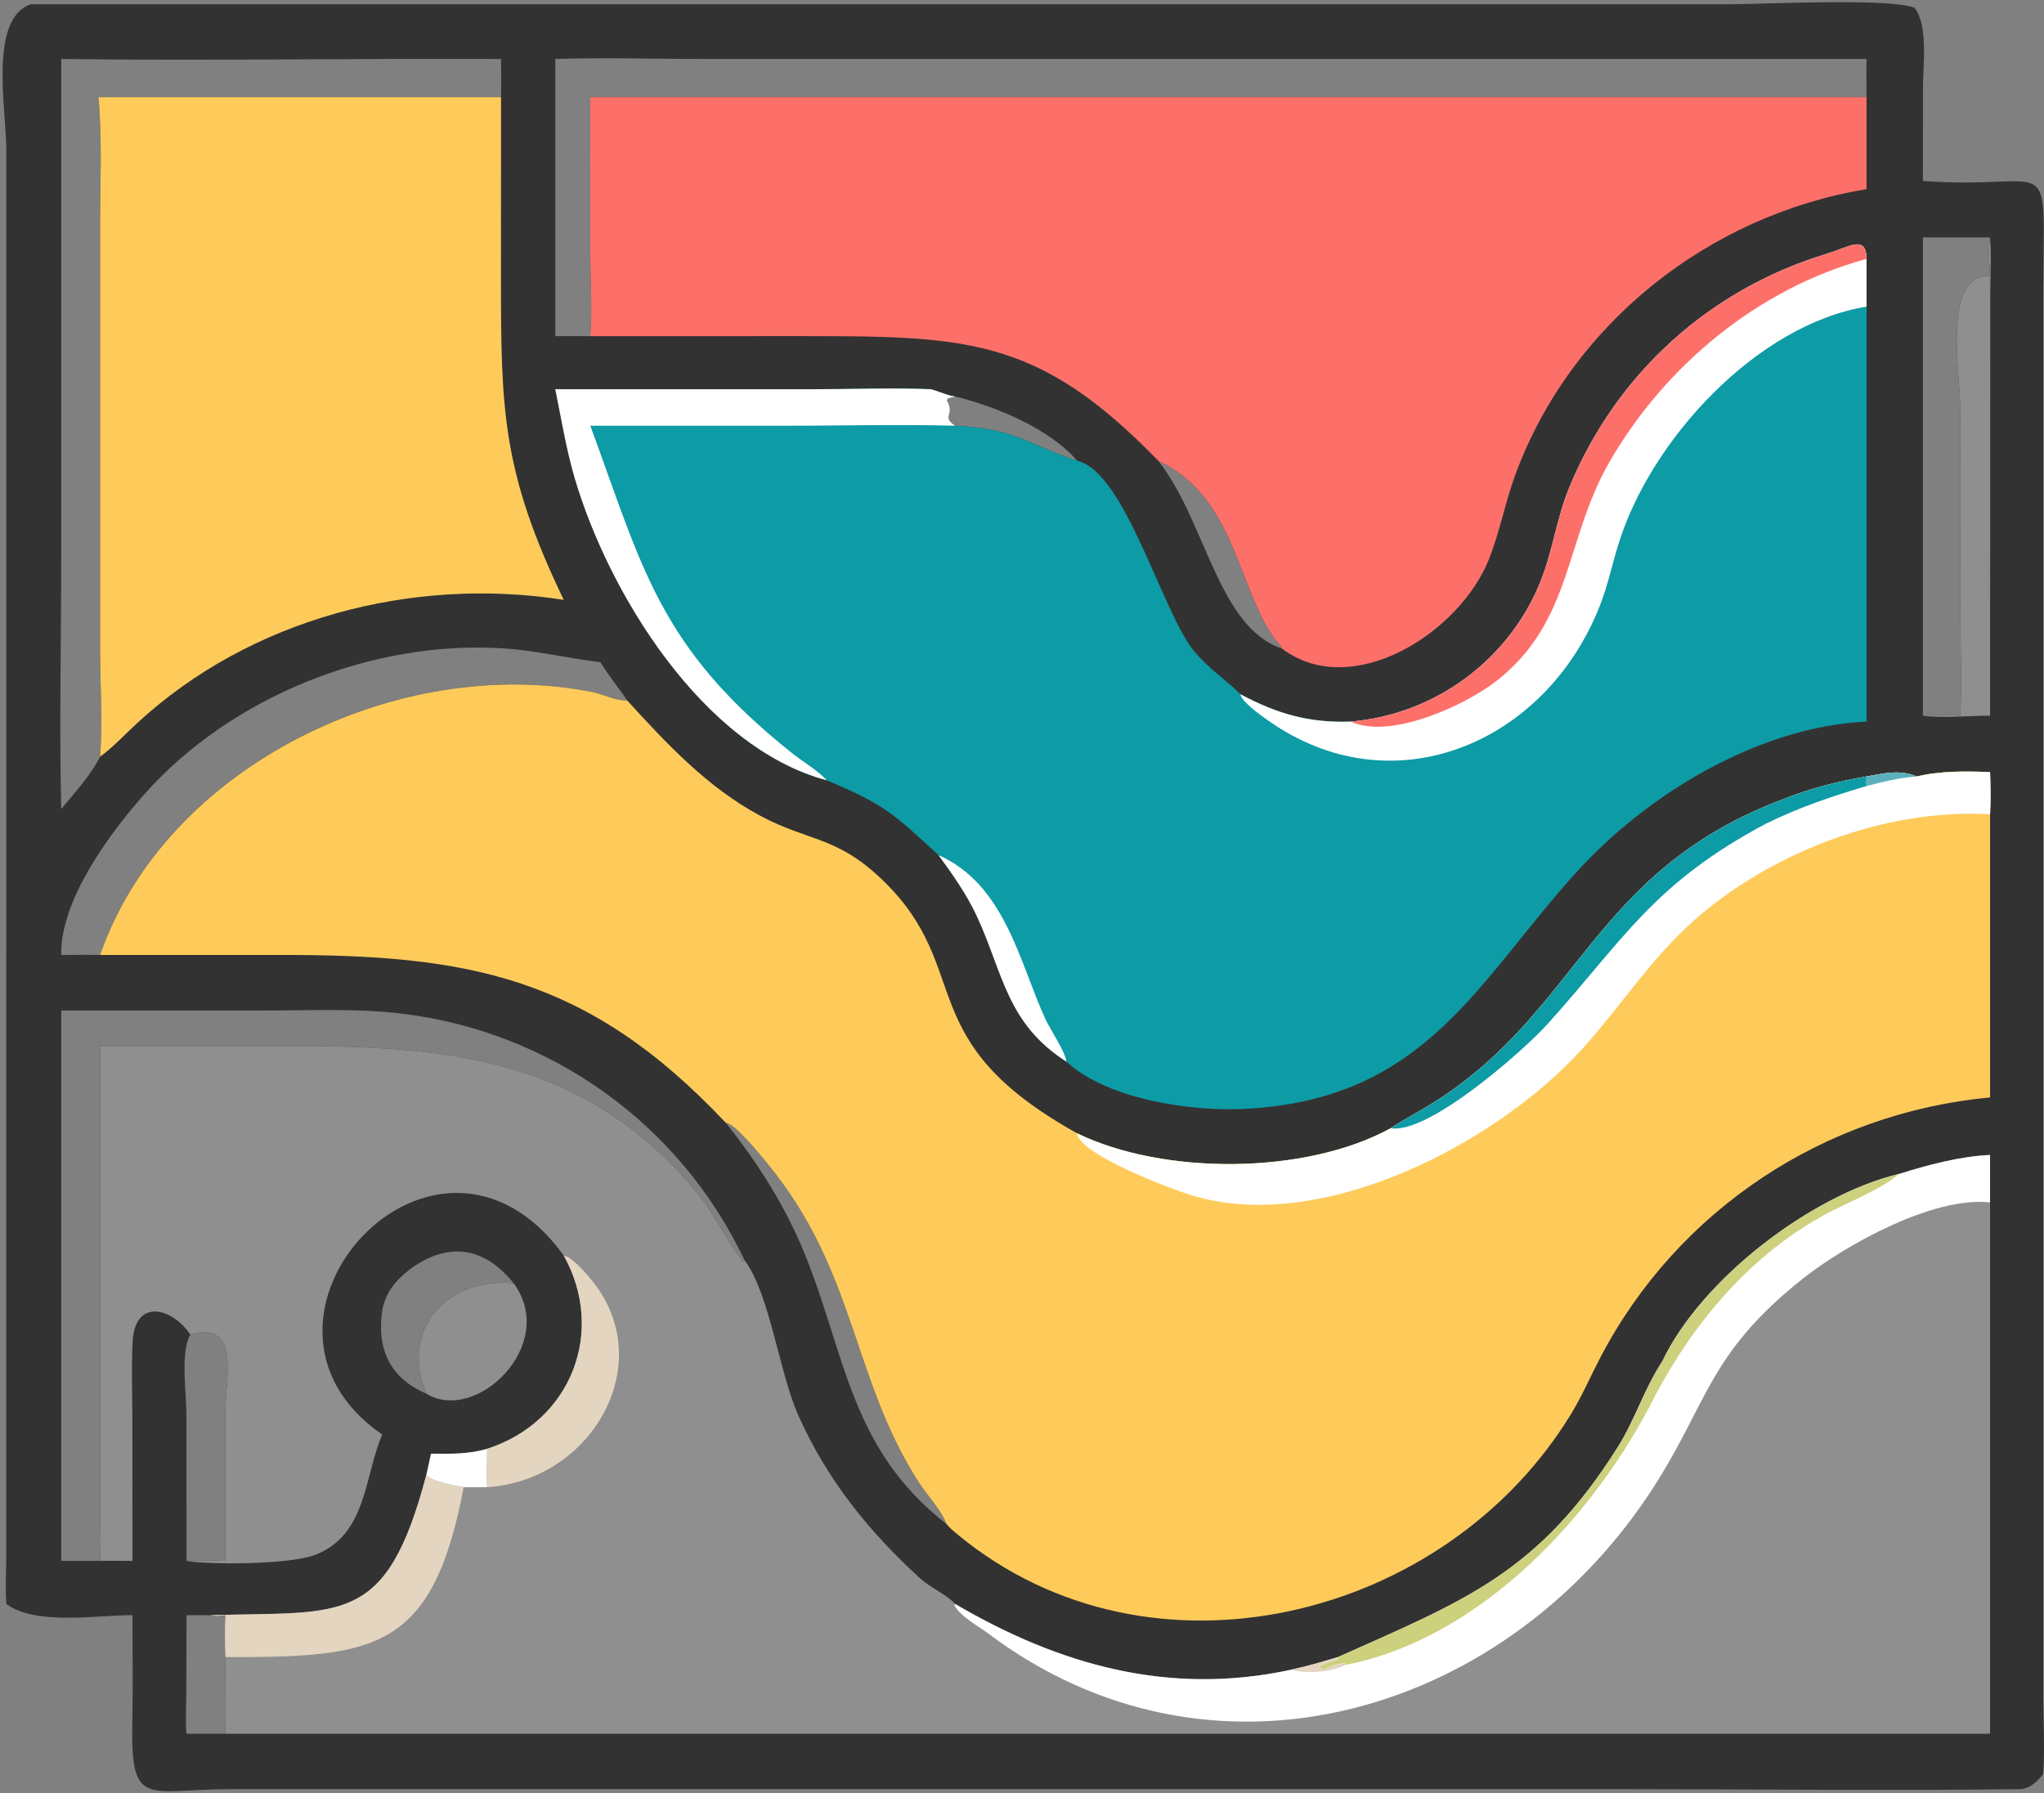 <svg width="684" height="600" viewBox="0 0 684 600" fill="none" xmlns="http://www.w3.org/2000/svg">
<rect x="0" y="0" width="684" height="600" fill="#808080" stroke="none"/>
<path d="M10.243 1.424L579.066 1.416C590.308 1.416 632.164 -0.75 640.658 2.598C645.35 8.496 643.488 22.216 643.492 29.194L643.476 60.548C689.034 63.92 683.72 47.77 683.72 99.8L683.716 566.872C683.718 575.75 684.356 584.9 683.714 593.732C681.482 596.318 680.012 597.932 676.62 598.706C631.4 599.276 586.094 598.706 540.866 598.708H77.332C49.126 598.704 43.732 605.52 44.282 576.562C44.508 564.554 44.34 552.512 44.334 540.502C32.368 540.446 12.015 544.052 2.131 536.766C1.722 531.764 2.062 526.604 2.084 521.582L2.124 50.448C2.122 36.452 -3.847 6.468 10.243 1.424ZM197.534 32.506H624.62C624.604 28.258 624.494 23.984 624.62 19.738L234.31 19.734C218.204 19.734 201.912 19.204 185.83 19.738V112.49H197.534C198.238 103.482 197.57 94.338 197.55 85.304L197.534 32.506ZM20.489 270.736C25.01 265.216 30.244 259.618 33.486 253.242C34.406 241.416 33.53 229.602 33.496 217.756L33.504 75.05C33.504 61.01 34.238 46.49 32.946 32.506H167.666C167.72 28.248 167.756 23.996 167.666 19.738C118.622 19.494 69.524 20.382 20.489 19.738L20.481 186.728C20.48 214.68 19.818 242.8 20.489 270.736ZM20.489 522.332H33.486C33.89 516.082 33.522 509.764 33.504 503.502L33.486 350.038L95.894 350.02C148.374 350.014 194.634 353.416 232.15 397.758C238.932 405.774 242.582 414.296 248.556 422.03L249.2 421.824C227.588 376.06 184.13 345.132 134.2 339.166C119.632 337.426 104.562 338.142 89.896 338.142L20.489 338.154V522.332ZM428.936 216.994L428.796 216.406C414.328 200.83 414.778 166.672 387.612 154.204C403.406 174.174 407.648 210.014 428.936 216.994ZM75.414 580.178C75.576 571.63 75.416 563.048 75.414 554.496C75.246 549.802 75.21 545.196 75.414 540.502C73.812 540.676 72.178 541.036 70.622 540.502H62.412L62.354 566.254C62.328 570.85 61.974 575.604 62.412 580.178H75.414ZM316.726 509.992C315.274 505.718 310.018 500.066 307.388 495.96C285.014 461.032 286.526 425.476 256.74 389.286C254.55 386.626 245.942 375.96 242.79 375.65C253.538 388.992 262.852 403.738 269.316 419.66C283.066 453.53 284.434 484.83 316.726 509.992ZM665.95 92.31C665.73 88.088 665.35 83.652 665.95 79.46H643.476V239.492C647.648 239.022 651.806 239.3 655.988 239.492C656.554 228.3 656 216.868 655.99 205.644L655.966 136.462C655.966 124.506 649.788 91.822 665.95 92.31ZM171.886 429.43C161.89 417.008 149.79 415.456 137.082 424.816C132.35 428.53 128.94 432.554 127.888 438.654C126.058 451.594 130.586 461.2 142.652 466.364C133.56 444.606 150.102 427.242 171.886 429.43ZM200.934 221.594L200.384 221.53C189.46 220.18 179.048 217.608 167.964 216.934C124.502 214.29 77.286 233.036 48.202 265.9C36.574 279.04 20.118 301.3 20.489 319.568C24.813 319.564 29.166 319.448 33.486 319.568C55.518 256.158 133.69 218.676 198.256 231.596C202.206 232.388 205.768 234.486 209.89 234.412C207.002 230.1 203.59 226.04 200.934 221.594ZM319.66 132.674L317.192 133.352L316.868 133.984C319.734 139.104 314.834 139.246 319.66 142.47C340.07 143.396 344.834 149.132 360.466 154.204C351.248 143.382 333.156 136.02 319.66 132.674ZM63.69 446.64C60.286 452.436 62.382 466.256 62.384 473.078L62.412 522.332C66.698 521.898 71.112 522.218 75.414 522.332L75.44 471.846C75.44 461.632 80.628 441.622 63.69 446.64Z" fill="#333232"/>
<path d="M33.486 319.568C55.518 256.158 133.69 218.676 198.256 231.596C202.206 232.388 205.768 234.486 209.89 234.412C223.14 248.934 236.66 263.426 254.232 272.89C270.894 281.864 280.198 279.578 295.998 295.14C326.148 324.832 304.628 348.242 360.466 379.252C389.268 393.254 436.72 393.224 465.374 377.552C470 374.494 475.026 371.936 479.732 368.97C529.092 337.852 532.592 291.322 597.398 267.184C606.3 263.64 615.218 261.492 624.62 259.83C630.538 258.81 635.692 257.444 641.45 259.83C649.38 257.916 657.83 258.066 665.95 258.364C666.146 263.11 666.234 267.744 665.95 272.494V367.23C610.35 372.494 561.45 404.846 535.622 454.096C532.338 460.356 529.52 466.922 525.854 472.97C483.986 542.03 385.01 566.668 320.666 513.678C319.296 512.552 317.858 511.358 316.726 509.992C315.274 505.718 310.018 500.066 307.388 495.96C285.014 461.032 286.526 425.476 256.74 389.286C254.55 386.626 245.942 375.96 242.79 375.65C196.486 326.426 156.178 319.548 94.128 319.558L33.486 319.568Z" fill="#FECB5B"/>
<path d="M641.45 259.83C649.38 257.916 657.83 258.066 665.95 258.364C666.146 263.11 666.234 267.744 665.95 272.494C630.964 270.412 592.296 285.282 566.414 308.42C552.348 320.996 542.232 336.866 529.704 350.762C501.146 382.436 442.3 413.442 398.512 399.912C391.752 397.824 361.072 386.26 360.466 379.252C389.268 393.254 436.72 393.224 465.374 377.552C470 374.494 475.026 371.936 479.732 368.97C529.092 337.852 532.592 291.322 597.398 267.184C606.3 263.64 615.218 261.492 624.62 259.83C630.538 258.81 635.692 257.444 641.45 259.83Z" fill="white"/>
<path d="M597.398 267.184C606.3 263.64 615.218 261.492 624.62 259.83C624.584 260.892 624.478 261.976 624.62 263.03C612.86 266.528 601.868 270.232 590.842 275.688C553.11 295.766 543.35 314.44 517.79 342.766C510.146 351.238 478.266 379.598 465.374 377.552C470 374.494 475.026 371.936 479.732 368.97C529.092 337.852 532.592 291.322 597.398 267.184Z" fill="#0D9BA6"/>
<path d="M624.62 259.83C630.538 258.81 635.692 257.444 641.45 259.83C635.658 260.218 630.228 261.606 624.62 263.03C624.478 261.976 624.584 260.892 624.62 259.83Z" fill="#5CB0BD"/>
<path d="M33.486 350.038L95.894 350.02C148.374 350.014 194.634 353.416 232.15 397.758C238.932 405.774 242.582 414.296 248.556 422.03L249.2 421.824C257.486 432.676 260.8 459.33 267.056 473.418C276.682 495.098 290.598 512.352 307.956 528.218C311.402 531.368 316.632 533.47 319.66 536.766C354.356 557.092 390.972 567.564 431.848 558.8C437.278 557.64 442.534 556.13 447.836 554.496C489.89 535.682 514.774 526.554 541.444 484.166C547.154 475.092 550.294 464.646 556.206 455.694C569.322 428.072 605.986 400.04 635.292 392.904C645.32 389.792 655.4 387.036 665.95 386.486V402.39V580.178H75.414C75.576 571.63 75.416 563.048 75.414 554.496C75.246 549.802 75.21 545.196 75.414 540.502C73.812 540.676 72.178 541.036 70.622 540.502C114.616 539.152 129.202 544.49 142.652 493.61C144.422 495.886 152.34 497.166 155.168 497.672H163.026C162.906 493.398 163.02 489.092 163.026 484.814C191.058 475.78 202.87 445.68 188.646 420.136C145.872 361.078 72.302 441.792 127.888 480.048C121.826 494.382 122.782 513.304 105.78 520.206C97.298 523.65 70.068 523.656 62.412 522.332C66.698 521.898 71.112 522.218 75.414 522.332L75.44 471.846C75.44 461.632 80.628 441.622 63.69 446.64C57.594 437.462 45.126 434.354 44.376 449.004C43.938 457.54 44.284 466.254 44.296 474.806L44.334 522.332C40.722 522.326 37.096 522.248 33.486 522.332C33.89 516.082 33.522 509.764 33.504 503.502L33.486 350.038Z" fill="#8F8F8F"/>
<path d="M635.292 392.904C645.32 389.792 655.4 387.036 665.95 386.486V402.39C647.146 400.198 617.59 416.554 603.348 427.84C570.588 453.806 571.654 470.446 551.354 500.69C501.896 574.372 405.07 602.568 330.656 546.594C327.322 544.086 321.284 540.904 319.374 537.152L319.66 536.766C354.356 557.092 390.972 567.564 431.848 558.8C437.278 557.64 442.534 556.13 447.836 554.496C489.89 535.682 514.774 526.554 541.444 484.166C547.154 475.092 550.294 464.646 556.206 455.694C569.322 428.072 605.986 400.04 635.292 392.904Z" fill="white"/>
<path d="M556.206 455.694C569.322 428.072 605.986 400.04 635.292 392.904C630.492 397.53 617.27 402.872 610.924 406.314C586.118 419.77 567.394 441.79 554.228 466.364C534.11 506.83 495.702 548.242 450.304 557.144L449.888 556.554C447.07 556.894 445.278 557.592 442.708 558.692L441.752 557.968L441.77 557.792C443.138 556.366 446.068 556.122 447.95 555.168L447.836 554.496C489.89 535.682 514.774 526.554 541.444 484.166C547.154 475.092 550.294 464.646 556.206 455.694Z" fill="#CDD07D"/>
<path d="M431.848 558.8C437.278 557.64 442.534 556.13 447.836 554.496L447.95 555.168C446.068 556.122 443.138 556.366 441.77 557.792L441.752 557.968L442.708 558.692C445.278 557.592 447.07 556.894 449.888 556.554L450.304 557.144C445.264 559.664 437.224 560.132 431.848 558.8Z" fill="#E3D5C0"/>
<path d="M142.652 493.61C144.422 495.886 152.34 497.166 155.168 497.672C144.792 552.47 125.54 554.682 75.414 554.496C75.246 549.802 75.21 545.196 75.414 540.502C73.812 540.676 72.178 541.036 70.622 540.502C114.616 539.152 129.202 544.49 142.652 493.61Z" fill="#E3D5C0"/>
<path d="M188.646 420.136C191.926 420.716 198.098 428.312 200.06 431.13C219.186 458.62 197.008 495.498 163.026 497.672C162.906 493.398 163.02 489.092 163.026 484.814C191.058 475.78 202.87 445.68 188.646 420.136Z" fill="#E3D5C0"/>
<path d="M451.988 241.468C480.306 239.128 505.292 220.636 515.712 194.1C519.648 184.078 520.96 173.316 525.102 163.248C540.728 125.246 571.844 96.918 611.248 84.95C619.006 82.596 624.466 78.402 624.62 86.634V102.612V241.468C588.828 243.13 551.606 265.388 527.692 291.692C494.418 328.292 477.262 368.074 416.386 371.088C398.41 371.978 370.52 367.886 356.852 355.266C336.824 342.416 335.752 325.74 326.95 306.706C323.514 299.278 318.864 292.742 314.072 286.156C298.772 272.168 296.396 269.444 276.684 261.128C235.038 249.97 203.524 198.232 192.288 159.858C189.438 150.124 187.848 140.166 185.83 130.246L271.108 130.258C284.524 130.268 298.178 129.72 311.566 130.246C314.088 130.94 317.114 132.388 319.66 132.674L317.192 133.352L316.868 133.984C319.734 139.104 314.834 139.246 319.66 142.47C340.07 143.396 344.834 149.132 360.466 154.204C376.54 157.784 388.942 205.13 399.614 217.932C404.674 224.002 410.004 227.188 415.072 232.302C427.296 238.846 438.006 241.958 451.988 241.468Z" fill="#0D9BA6"/>
<path d="M451.988 241.468C480.306 239.128 505.292 220.636 515.712 194.1C519.648 184.078 520.96 173.316 525.102 163.248C540.728 125.246 571.844 96.918 611.248 84.95C619.006 82.596 624.466 78.402 624.62 86.634V102.612C587.94 108.606 552.282 147.138 541.496 182.382C539.456 189.048 537.97 196.03 535.438 202.522C517.354 248.878 465.788 270.804 423.91 240.788C421.752 239.242 415.54 234.886 415.072 232.302C427.296 238.846 438.006 241.958 451.988 241.468Z" fill="white"/>
<path d="M451.988 241.468C480.306 239.128 505.292 220.636 515.712 194.1C519.648 184.078 520.96 173.316 525.102 163.248C540.728 125.246 571.844 96.918 611.248 84.95C619.006 82.596 624.466 78.402 624.62 86.634C588.314 96.518 557.06 122.436 538.48 154.772C523.636 180.604 526.252 207.998 500.754 227.884C490.254 236.074 465.188 247.618 451.988 241.468Z" fill="#FD7069"/>
<path d="M185.83 130.246L271.108 130.258C284.524 130.268 298.178 129.72 311.566 130.246C314.088 130.94 317.114 132.388 319.66 132.674L317.192 133.352L316.868 133.984C319.734 139.104 314.834 139.246 319.66 142.47C299.87 141.932 279.964 142.518 260.158 142.47H197.534C215.102 190.068 220.392 216.558 265.26 252.196C268.804 255.01 273.712 257.842 276.684 261.128C235.038 249.97 203.524 198.232 192.288 159.858C189.438 150.124 187.848 140.166 185.83 130.246Z" fill="white"/>
<path d="M314.072 286.156C336.418 296.082 341.194 322.276 349.86 341.084C351.528 344.704 356.416 351.698 356.852 355.266C336.824 342.416 335.752 325.74 326.95 306.706C323.514 299.278 318.864 292.742 314.072 286.156Z" fill="white"/>
<path d="M624.62 32.506V63.302C571.876 71.954 525.686 108.424 507.128 158.754C503.708 168.028 501.908 177.914 498.294 187.05C488.556 211.666 452.876 234.408 429.42 217.352L428.936 216.994L428.796 216.406C414.328 200.83 414.778 166.672 387.612 154.204C346.746 112.04 322.768 112.478 264.774 112.474L197.534 112.49C198.238 103.482 197.57 94.338 197.55 85.304L197.534 32.506H624.62Z" fill="#FD7069"/>
<path d="M32.946 32.506H167.666L167.64 93.552C167.64 137.67 168.18 158.18 188.646 200.738C137.97 192.792 83.856 206.938 45.894 241.99C41.802 245.766 37.96 249.92 33.486 253.242C34.406 241.416 33.53 229.602 33.496 217.756L33.504 75.05C33.504 61.01 34.238 46.49 32.946 32.506Z" fill="#FECB5B"/>
<path d="M665.95 79.46C666.422 85.498 666.056 91.738 666.02 97.796L665.95 239.492C658.688 239.482 650.604 240.392 643.476 239.492C647.648 239.022 651.806 239.3 655.988 239.492C656.554 228.3 656 216.868 655.99 205.644L655.966 136.462C655.966 124.506 649.788 91.822 665.95 92.31C665.73 88.088 665.35 83.652 665.95 79.46Z" fill="#8F8F8F"/>
<path d="M142.652 466.364C133.56 444.606 150.102 427.242 171.886 429.43C186.944 449.884 159.402 476.606 142.652 466.364Z" fill="#8F8F8F"/>
<path d="M144.218 486.444C150.658 486.534 156.79 486.618 163.026 484.814C163.02 489.092 162.906 493.398 163.026 497.672H155.168C152.34 497.166 144.422 495.886 142.652 493.61L144.218 486.444Z" fill="white"/>
</svg>
